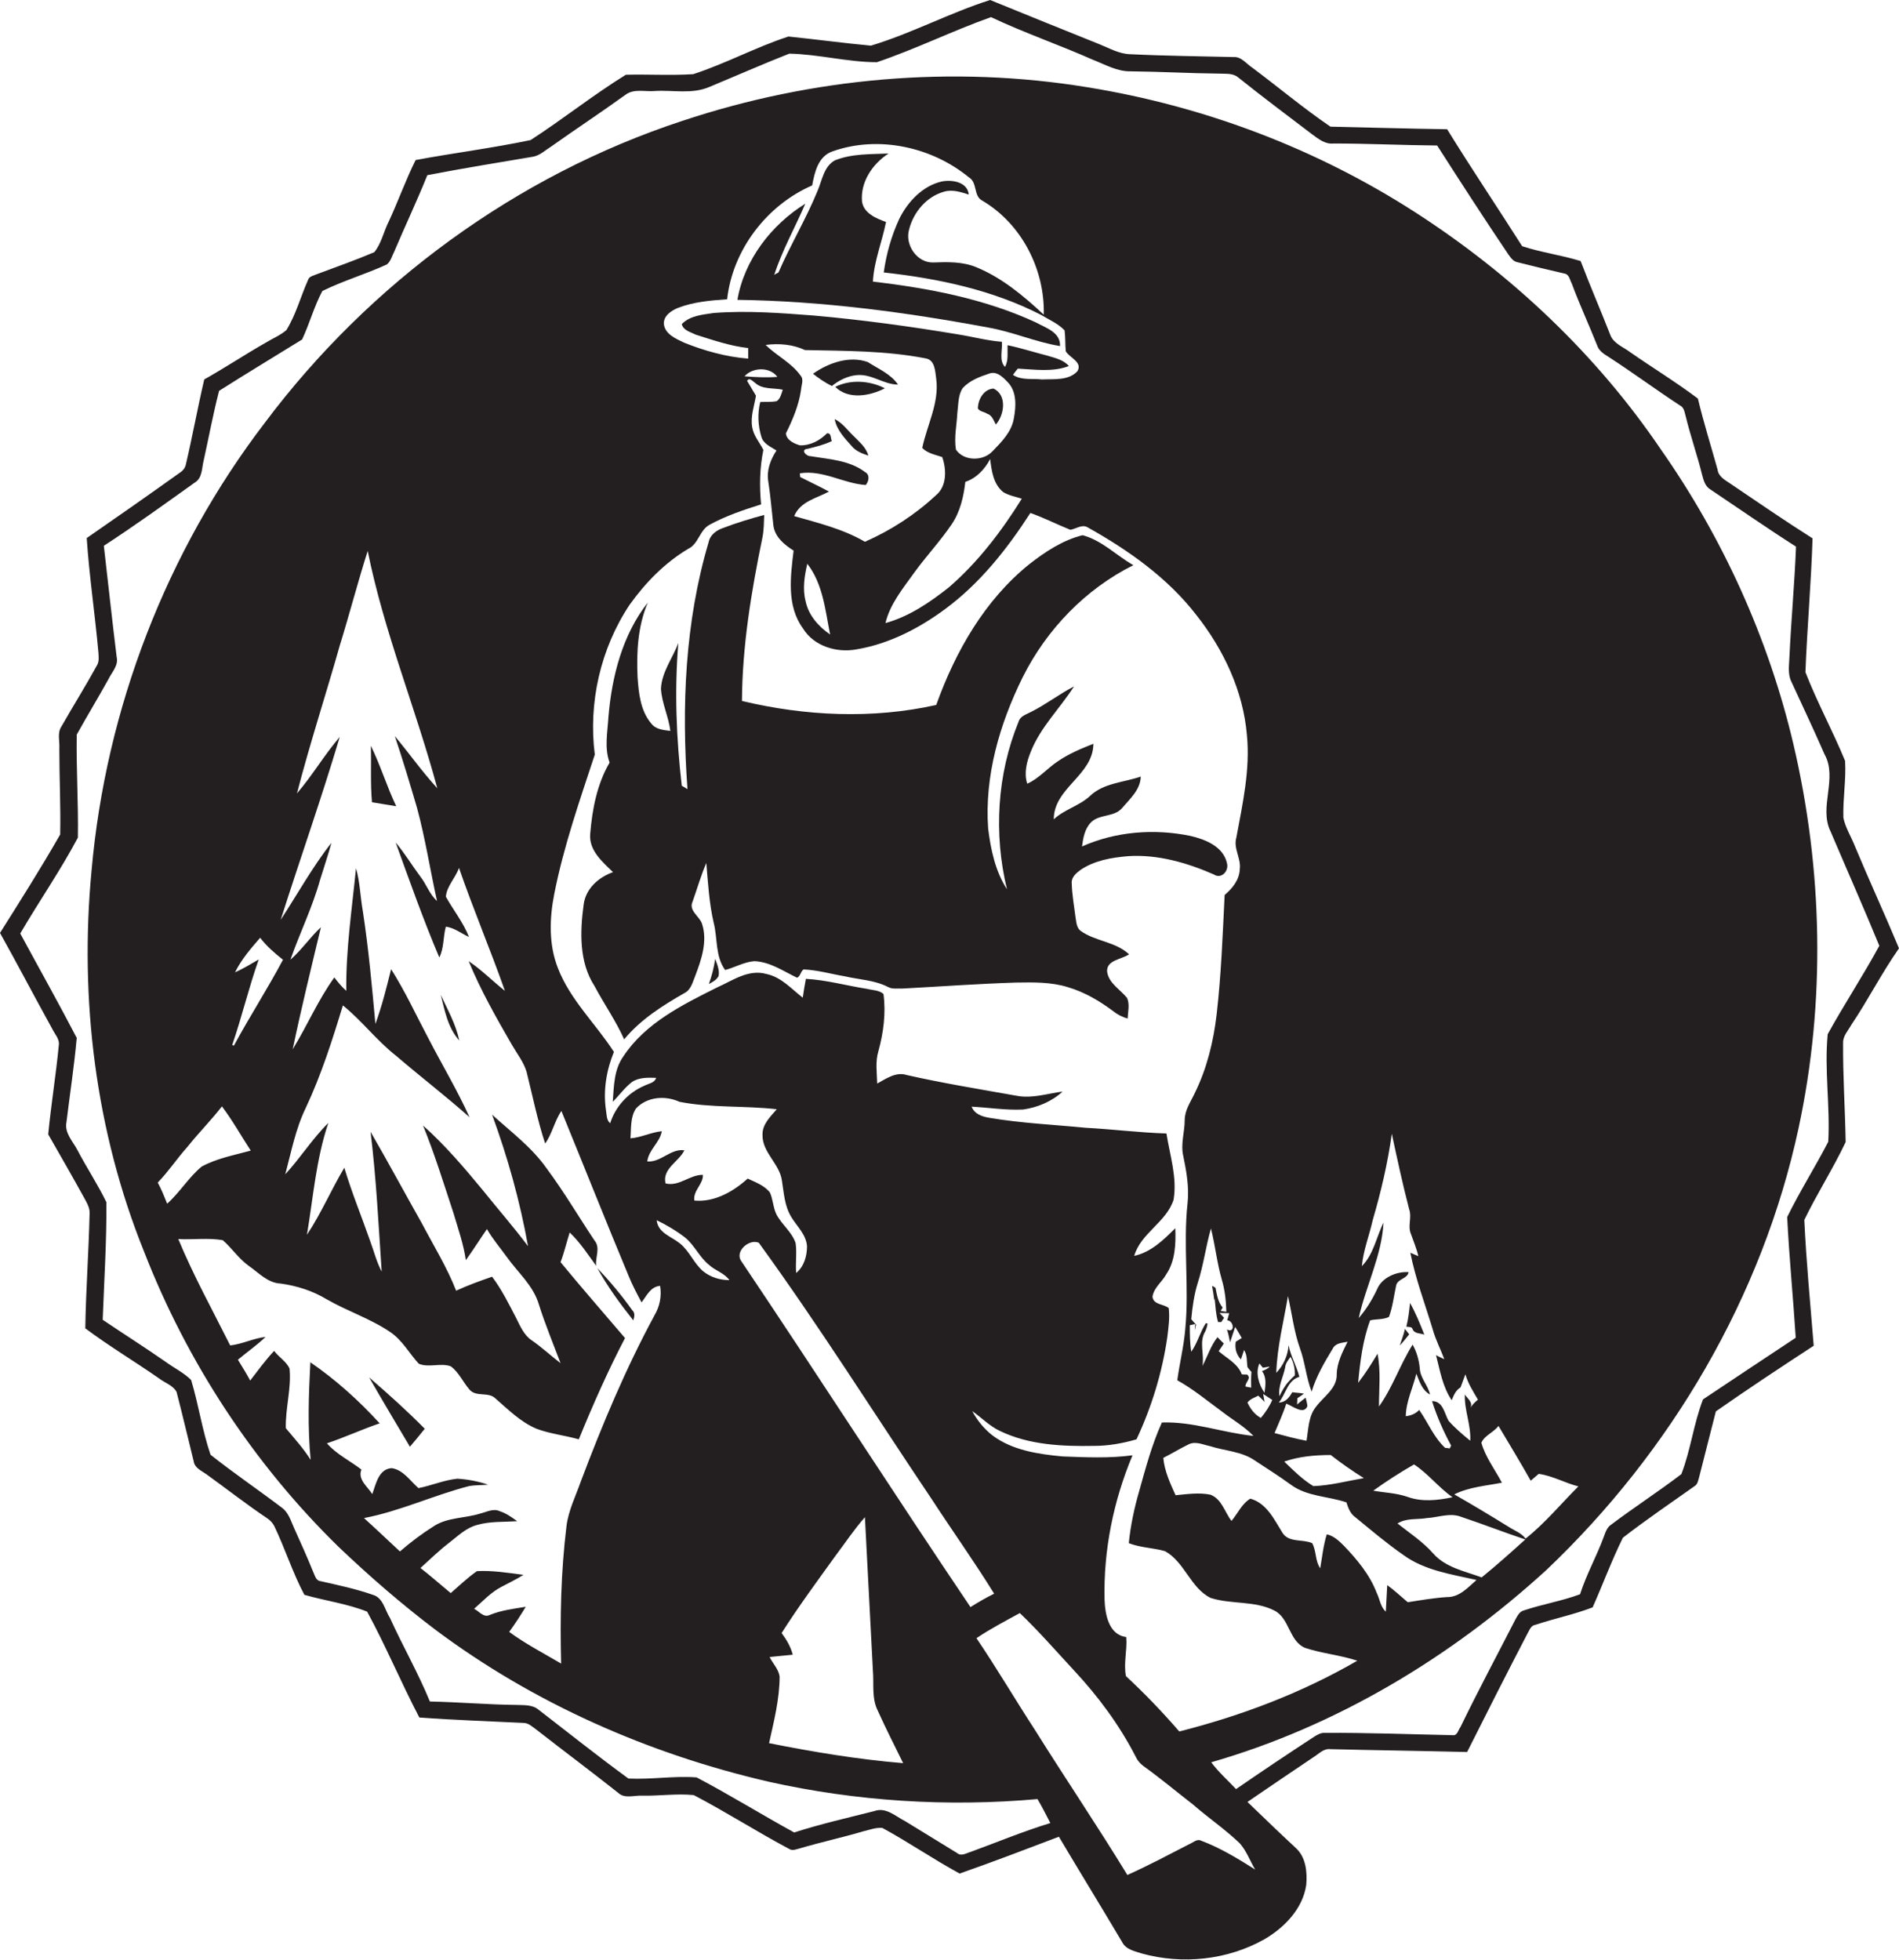 <?xml version="1.0" encoding="utf-8"?>
<!-- Generator: Adobe Illustrator 19.2.0, SVG Export Plug-In . SVG Version: 6.00 Build 0)  -->
<svg version="1.1" id="Layer_1" xmlns="http://www.w3.org/2000/svg" xmlns:xlink="http://www.w3.org/1999/xlink" x="0px" y="0px"
	 viewBox="0 0 665.7 686.9" enable-background="new 0 0 665.7 686.9" xml:space="preserve">
<g>
	<path fill="#231F20" d="M665.7,332.4c-5-12-10.5-23.9-15.5-35.9c-1.3-3.3-3.3-6.4-4-9.9c-0.2-6.7,1-13.3,0.6-19.9
		c-4.3-10.5-9.8-20.5-13.9-31.1c0.6-15.6,2-31.3,2.5-46.9c-9.8-6.2-19.4-12.8-29-19.3c-1.8-1.2-4-2.4-4.3-4.8
		c-2.3-8.3-4.9-16.5-6.9-24.9c-7.7-5.8-15.9-10.8-23.8-16.3c-2.4-1.8-5.8-3-6.9-6c-3.4-8.7-7.1-17.2-10.4-25.9
		c-6.8-2.1-13.8-3-20.5-5.2c-8.7-13.7-17.8-27.2-26.3-41c-13.6-0.2-27.3-0.6-40.9-0.9c-9.4-6.4-18.2-13.8-27.3-20.6
		c-2.2-1.4-3.9-4-6.7-3.8c-12.1-0.3-24.1-0.4-36.2-1c-3.9-0.1-7.3-2.1-10.8-3.5C372.6,10.4,359.9,5.2,347.1,0
		c-14.2,4.5-27.5,11.7-41.8,16c-9.6-0.9-19.3-2.2-28.9-3.2c-11.4,3.7-22,9.5-33.4,13.2c-7.8,0.5-15.7,0-23.6,0.2
		c-11.5,7.1-22.1,15.6-33.4,22.9c-13.3,2.8-26.9,4.5-40.3,7c-3.5,7-6.1,14.4-9.4,21.5c-1.8,3.5-2.6,7.8-5.1,10.8
		c-6.6,2.8-13.4,5.2-20.1,7.7c-1.1,0.5-2.7,0.7-3.1,2c-2.6,5.8-4.2,12.1-7.6,17.6c-2.2,1.9-5,3-7.4,4.5c-7.2,4.1-14.1,8.7-21.4,12.8
		c-2.3,9.8-4.1,19.8-6.4,29.6c-0.2,1.2-0.9,2.2-1.9,2.9c-10.9,7.8-21.9,15.5-32.9,23.1c0.9,13.4,2.9,26.7,4.1,40.1
		c0.1,1.5,0.3,3.2-0.5,4.5c-4,7.3-8.4,14.3-12.5,21.5c-1.5,2.3-0.5,5.2-0.7,7.8c0,10,0.5,20,0.3,30C14.4,304.2,7.2,315.6,0,327
		c6.2,11.1,12.1,22.4,18.3,33.6c0.9,1.9,2.7,3.6,2.3,5.9c-1,10.4-2.7,20.7-3.7,31.1c4.3,7.5,8.6,15,12.8,22.6
		c0.9,1.7,1.9,3.4,1.7,5.4c-0.3,13.3-1.3,26.6-1.5,40c8.3,6.2,17.3,11.6,25.8,17.5c2,1.6,4.9,2.4,6.2,4.8c2.1,8.1,4,16.2,6,24.3
		c0.3,2.3,2.7,3.3,4.4,4.5c7.2,5.2,14.1,10.6,21.4,15.5c1,0.7,1.8,1.5,2.4,2.6c3.8,7.9,6.5,16.5,10.6,24.2c7.3,2.1,15,3.1,22,5.9
		c6.6,12.1,11.9,24.9,18.3,37.1c12.1,0.9,24.3,1.3,36.5,1.9c1.7,0,2.9,1.2,4.2,2.1c9.6,7.5,19.4,14.8,29,22.4c2.3,2.2,5.7,0.8,8.6,1
		c6,0.1,12-0.8,17.9-0.2c11.3,5.9,22.2,12.9,33.5,18.9c1.1,0.7,2.4,0.1,3.6-0.2c7.4-2.2,14.9-3.8,22.3-6c2.2-0.5,4.4-1.4,6.7-1.2
		c9.2,5,17.9,11,27.1,16c11.7-4.1,23.2-8.5,34.8-12.9c7.3,12.3,14.8,24.5,22.1,36.8c1.3,2.7,4.4,3.3,6.9,4.1c14.3,4,30.2,2.3,43.1-5
		c7-4.1,13.4-10.7,14.6-19c0.4-4.5-0.1-9.8-3.7-13c-5.7-5.3-11.3-10.7-16.9-16.1c7.8-5.3,15.5-10.6,23.3-15.8c1.8-1.1,3.4-3,5.8-2.7
		c16,0.4,31.9,0.6,47.9,1c7-13.9,14-27.8,21.2-41.6c0.7-1.2,1.2-2.8,2.8-3c6.6-2.2,13.5-3.6,20-6.1c3.6-8.1,6.7-16.5,10.6-24.4
		c8.1-6.3,16.7-12.1,25-18c1.3-0.7,1.4-2.2,1.8-3.5c1.9-7.6,3.9-15.2,5.8-22.8c11.3-7.9,22.8-15.5,34.3-23
		c-1.2-14.7-2.6-29.4-3.3-44.1c4.5-9.3,10.1-18,14.5-27.3c-0.2-11.6-1-23.3-0.9-34.9c0-2.4,1.8-4.2,2.9-6.2
		C654.8,350.6,659.6,341.1,665.7,332.4z M440,655.3c-6-3.8-12.2-7.6-18.9-10.1c-1.5-0.8-2.9,0.7-4.2,1.2
		c-7.2,3.7-14.3,7.5-21.7,10.8c-10.5-17.2-21.8-33.9-32.5-51c-6.9-10.6-13.3-21.5-20.4-32c4.9-3.3,10.1-6,15.2-8.8
		c6.6,6.3,12.7,13.3,18.9,20c8.5,9.1,16,19.2,21.7,30.3c0.6,1.3,1.5,2.4,2.7,3.3c6,4.3,11.6,9,17.4,13.5c5.4,4.7,11.3,8.7,16.4,13.6
		C437,648.8,438.2,652.3,440,655.3z M269.8,580.8c2.7-0.3,5.4-0.5,8.1-0.8c-0.7-2.8-2.2-5.3-3.9-7.6c5.9-9.3,12.5-18.2,18.9-27.1
		c3.4-4.5,6.5-9.2,10.3-13.5c0.9,17.9,1.9,35.9,2.8,53.8c0.4,4.6-0.5,9.6,1.7,14c2.8,6.2,5.9,12.3,8.9,18.4c-15.8-1.3-31.4-3.9-47-7
		c1.7-7.7,3.7-15.5,3.7-23.4C272.9,585,270.9,583.1,269.8,580.8z M259.9,442.1c-2.5-3.4,2.7-8,6.1-6.5
		c21.2,29.2,40.4,59.8,60.5,89.7c7.3,11.2,15,22,22,33.3c-2.8,1.4-5.6,3-8.3,4.7C313.1,523.1,286.9,482.3,259.9,442.1z M196.7,583.1
		c-6.1-3.6-12.5-6.9-18.2-11.1c2.1-2.9,4-5.8,5.8-8.8c-4.3,0.7-8.6,1.2-12.7,2.9c-2.1,1-3.7-1.4-5.4-2.2c3.1-2.7,5.9-5.8,9.6-7.7
		c2.6-1.4,5.2-2.6,7.7-4.2c-5.4-0.7-10.9-1.6-16.3-1.3c-3.3,2.3-6.2,5.1-9.2,7.7c-3.5-2.9-7-6-10.6-8.8c3.3-3,6.5-6.1,10-8.8
		c3.1-2.4,6-5.3,9.9-6.3c4.5-1.3,9.3-1,14-1.3c-1.9-1.4-3.9-2.8-6.1-3.5c-2.3-1.1-4.6,0.3-6.8,0.8c-5.3,1.7-11.3,1.3-16.1,4.3
		c-4.3,2.7-8.3,5.7-12.1,9c-4.2-3.9-8.4-7.9-12.6-11.7c12.6-2.4,24.4-8,36.8-11.2c2.2-0.4,4.5-0.3,6.7-0.5
		c-3.5-1.2-7.2-1.9-10.8-2.1c-4.7,0.5-9,2.4-13.6,3.3c-2.9-2.5-5.3-6.4-9.4-7c-4.6,0.3-5.5,5.6-6.8,9.1c-1.6-2.6-5.2-5.1-3.8-8.6
		c-4-3.1-8.7-5.3-12.1-9.2c6.3-2.1,12.3-4.9,18.5-7c-7.3-8-15.4-15.3-24.3-21.4c-0.6,11.4-1,22.8,0.1,34.2c-2.5-4-5.7-7.5-8.7-11.1
		c-0.2-7,2-13.9,1.3-20.9c-1.1-2.5-3.8-4-5.4-6.2c-3.1,3.3-5.7,6.9-8.4,10.4c-1.3-2.5-2.8-4.8-4.3-7.3c3.2-2.7,6.7-5.1,9.7-8
		c-4.3,0.5-8.1,2.5-12.4,3c-6.2-12.4-12.9-24.5-18.2-37.3c5.2,0.3,10.5-0.5,15.6,0.4c3.2,2.8,5.6,6.5,9.1,9c3.5,2.4,6.6,6,11.2,6.2
		c5.7,0.8,11.1,2.5,16.1,5.5c7.3,4.2,15.4,6.8,22.3,11.5c4.2,2.8,6.6,7.4,10,11.1c3.5,1.5,7.6-0.4,11.2,0.9c2.9,2.1,4.3,5.6,6.7,8.3
		c2.3,2.5,6.5,0.6,8.9,2.9c4.5,3.9,8.8,8.3,14.5,10.7c4.8,1.8,9.9,2.3,14.8,3.7c4.9-12,10.2-24,16.2-35.5
		c-7.5-8.8-15.2-17.6-22.6-26.6c1.3-3.4,2.1-6.9,3.2-10.4c3.6,3.4,6.4,7.7,9.3,11.7c-0.4-3,1.6-6.3-0.6-8.9
		c-5.6-8.4-10.7-17.1-16.8-25.3c-5.2-7.4-12.5-12.8-19.1-18.8c5.5,15,9.8,30.4,12.6,46.1c-5.1-6.8-10.7-13.2-16-19.8
		c-6.5-7.9-13.2-15.7-20.8-22.5c4.1,10.1,7.3,20.5,10.7,30.8c1.6,5.4,3.5,10.8,4.3,16.4c2.6-3.6,4.9-7.3,7.4-10.9
		c2,3.5,4.6,6.5,6.9,9.7c3.9,5.5,9.3,10,11.3,16.7c2.2,7,5,13.7,7.6,20.6c-3.4-2.6-6.6-5.6-10.1-8c-2.7-1.8-4-4.9-5.4-7.7
		c-2.6-5-5.1-10.1-8.5-14.6c-4.3,1.5-8.5,3-12.6,4.9c-3.2-8.2-7.8-15.6-11.9-23.4c-6.1-10.8-11.9-21.6-18.1-32.3
		c2,16.3,2.8,32.7,3.9,49c-1.8-3.4-2.7-7.1-4-10.6c-3-8.6-6.5-17.1-9.1-25.8c-4.6,7.7-8.1,16-13.1,23.5c2.2-13.1,3.2-26.5,7.5-39.2
		c-5.6,5.5-9.8,12.3-15.1,18c2.1-7.8,3.6-15.9,7.2-23.3c5.4-11.5,9.3-23.7,13-35.9c6.7,5.4,11.9,12.4,18.7,17.7
		c8.5,7.3,17.4,14.1,25.7,21.5c-4.3-9.5-9.7-18.5-14.5-27.8c-4.3-8.1-8.1-16.4-13-24.1c-1.6,6.5-3.2,12.9-5.5,19.2
		c-1.2-13.2-2.4-26.4-4.4-39.5c-0.9-5-1-10.2-2.4-15.1c-1.4,14.3-3.6,28.6-3.4,43c-1.6-1.4-2.9-3-4.2-4.7
		c-5.7,7.9-9.5,16.9-14.6,25.2c3-14.3,6.5-28.6,9.9-42.8c-3.8,3.5-6.7,7.9-10.7,11.4c3.3-9.4,7.7-18.3,10.4-28c1.3-4.3,2.8-8.6,4-13
		c-6.7,8.5-11.9,18-17.8,27c6.8-21.4,14.3-42.6,20.7-64.1c-5.4,6.3-9.6,13.5-15,19.8c4.5-17.4,10.1-34.5,15-51.8
		c3.4-11,6.3-22.2,9.8-33.2c5.7,28.4,16.9,55.3,24.4,83.2c-5.3-5.8-9.9-12.3-14.9-18.3c2.8,8.3,5.3,16.7,7.8,25.2
		c2.9,10.7,4.6,21.8,7,32.6c-2.6-2.3-3.7-5.8-5.8-8.5c-3-4-5.5-8.2-8.7-12c4.9,13.5,9.7,27.1,15.3,40.3c1.7-3.3,1.3-7.3,2.3-10.8
		c3,0.4,5.4,2.4,8.1,3.6c-2-5.1-5.5-9.4-8.1-14.1c0.3-3.7,3.4-6.6,4.6-10.1c5,14.5,11,28.6,16.1,43.1c-4.3-3.4-8.1-7.3-12.7-10.4
		c4.2,10.2,9.7,19.9,15.2,29.4c1.8,3.1,4.1,6,5.1,9.4c2.1,8.4,3.8,16.9,6.5,25.1c2.4-3.2,3.3-7.9,5.7-11.4
		c7.9,19.3,15.6,38.7,23.6,57.9c1.3,3.2,2.9,6.2,4.5,9.2c1.8-2.3,3.1-5.5,6.5-5.8c0.6,3.6-0.1,7.2-2,10.4
		c-10.1,18.7-18.3,38.3-25.8,58.2c-1.8,5.1-4.3,10.1-5,15.5C196.6,551.1,196.3,567.1,196.7,583.1z M82.4,340.8
		c2.2-4.5,5.5-8.3,8.8-12.1c2.3,3,5.1,5.4,8,7.7c-5.4,10.2-11.7,19.9-17.2,30.1l-0.6-0.2c3.4-9.9,5.8-20.1,9.3-30
		C87.9,337.9,85.2,339.6,82.4,340.8z M87.9,403.3c-5.8,1.6-11.9,2.7-17.2,5.6c-4.6,3.8-7.7,9.1-12.1,13c-1-2.5-2-5-3.3-7.4
		c3.8-3.9,6.8-8.5,10.4-12.5c3.9-4.9,8.3-9.3,12.1-14.2C81.5,392.7,84.5,398.1,87.9,403.3z M220.7,212c5.5-7.7,12.3-14.7,20.5-19.6
		c3.7-1.7,4-6.6,7.6-8.5c5.7-3.1,11.9-5.2,18-7.1c-0.6-6.4-0.5-12.8,0.8-19.1c-1.3-2.6-3.4-4.9-3.9-7.9c-0.7-3.8,0.7-7.4,1.3-11.1
		c-1-1.7-2.1-3.5-3.1-5.2c0.8-1.4,2,0.2,2.8,0.7c2.6,2.4,6.5,1.7,9.7,2.4c-0.5,1.4-0.8,3.1-2.1,4c-1.9,0.4-3.9,0.2-5.8,0.3
		c-1,4-0.8,8.3,0.4,12.2c0.7,2.5,3.3,3.5,5.3,4.8c-2.1,3.2-3.5,6.9-2.9,10.7c0.8,5.1,1.2,10.3,1.8,15.5c0.5,4.1,3.8,6.8,7.1,8.9
		c-1.1,9.1-2.5,19.4,3.3,27.3c3.9,6.3,11.9,8.6,18.8,7.3c11.3-1.9,21.8-7.3,31-14.1c12.2-9,21.7-21,29.9-33.7c4.8,1.7,9.3,4,14,5.9
		c2-0.3,4-2,6-0.9c14.3,8,28.1,17.7,38.2,30.8c9.5,12,16.4,26.6,17.7,42c1.2,12.1-1.5,24.1-3.7,36c-1.1,3.8,1.7,7.2,1.2,11
		c-0.1,3.8-2.6,6.8-5.3,9.1c-0.7,14-1.2,27.9-2.8,41.8c-1.1,9.5-3.4,19-7.7,27.7c-1.4,3-3.5,5.9-3.5,9.4c0,4.2-1.5,8.4-0.5,12.6
		c1.1,5.4,2.1,10.9,1.5,16.5c-1.6,14.6,0.6,29.4-0.8,44.1c-0.5,6.1-2,12-2.8,18c5.6,3.1,10.5,7.2,15.7,11c3.6,2.8,7.7,5.1,11,8.5
		c-10.8-1.1-21.2-5.1-32.1-4.7c-3.5,7.7-5.7,16-8,24.2c-1.7,5.9-3,12-3.6,18.1c4.1,1.6,8.5,1.6,12.7,2.8c6.9,3.8,8.9,12.9,16,16.4
		c7.2,2.3,15.4,0.9,22.3,4.4c5.4,2.7,5.1,10.7,10.8,13.1c6,2,12.3,2.5,18.3,4.5c-19.5,11.3-40.7,19.3-62.4,24.8
		c-5.9-6.8-12.1-13.3-18.7-19.4c-0.9-4.4,0.5-9.2,0.1-13.7c-6.2-0.8-7.4-8-7.6-13.1c-0.4-17.3,3.1-34.6,9.8-50.6
		c-8.1,1.1-16.4,0.7-24.5,0.4c-8.5-0.8-17.5-2.1-24.5-7.3c-3-2.3-5.4-5.3-7.2-8.6c3.3,2.3,6.1,5.3,9.8,7c10.2,4.9,21.8,5.4,33,5.2
		c5,0,10-0.9,14.8-2.3c5.3-11.3,9-23.4,10.8-35.8c0.4-3.4,0.9-6.8,0.5-10.2c-1.8-1.5-5.4-1.1-5.7-4c0.5-3.2,3.3-5.1,4.8-7.8
		c3.2-4.7,3.4-10.7,3.2-16.2c-4.1,4.1-8.5,8.4-14.4,9.7c2.3-8,11.3-11.8,13.8-19.7c1.3-7.8-1.3-15.5-2.5-23.2
		c-9.5-0.3-18.9-1.5-28.3-2c-11.3-1.1-22.6-1.6-33.8-3.5c-2.5-0.4-5.2-1.3-6.2-3.9c6,0.3,12,1.3,18,1c5.1-0.7,10.1-2.8,13.9-6.3
		c-5.3,0.7-10.6,2.5-16,1.5c-12.9-2.3-25.9-4.4-38.7-7.3c-3.7-1.2-7.2,1.3-10.3,3c-0.1-3.8-0.7-7.6,0.4-11.3
		c1.8-6.5,2.7-13.4,1.8-20.1c-1.6-1.4-3.9-1.3-5.8-1.8c-7.1-1.1-14.1-3.1-21.4-3.5c-0.4,2.2-0.8,4.4-1.1,6.6
		c-4-3.1-7.5-7.2-12.7-8.3c-6.3-1.8-11.9,2.3-17.3,4.7c-12.2,6.1-25.2,12.5-32.9,24.2c-3.3,4.6-3.3,10.5-3.7,15.9
		c2.3-2.3,4.2-5,6.8-7c2.5-1.6,5.6-1.5,8.4-1.4c-0.5,1.8-2.7,2-4.2,2.8c-5.6,2.4-10.1,7.3-11.9,13.1c-1.4-1.1-1.2-3.1-1.5-4.7
		c-1-6.9,0.2-13.9,2.8-20.3c-6.4-9.9-15.3-18.2-19.6-29.3c-3.3-8.3-3-17.5-1.3-26.1c3.3-16.7,8.9-32.7,14.2-48.8
		C206.2,246.4,210.5,227.3,220.7,212z M330.2,63.6c-6.7,1.5-11.9,7-14.9,13c-2.8,6-4.6,12.4-5.5,18.9c19,2.1,38.1,6.1,55.2,14.9
		c2.8,1.7,5.9,3,8.2,5.4c0.3,2.4,0.2,4.9,0.4,7.3c1.3,2.3,6,3.8,4.1,7c-3.1,3.4-8.3,2.7-12.5,2.9c-3.4-0.4-7.1,0.4-10.1-1.6
		c0.5-0.7,1.1-1.5,1.7-2.2c5.9,0.3,12.2,1.3,17.9-0.9c-1.9-2.2-4.8-2.8-7.4-3.6c-4.7-1.2-9.3-2.7-14.1-3.7c-0.1,2.5,0.4,5.3-0.9,7.6
		c-2.2-2.2-0.8-6-1.1-8.8c-5.2-0.4-10.3-1.8-15.4-2.6c-16.8-2.8-33.6-5.1-50.5-6.6c-11.7-0.9-23.4-1.8-35.1-0.9
		c-3.9,0.6-8.3,0.9-11.2,3.9c0.5,2.2,3.1,2.8,4.9,3.7c6,1.9,12.1,4,18.4,4.7c0,1.2,0,2.4,0,3.7c-7.7-0.6-15.3-2.7-22.5-5.6
		c-2.9-1.4-6.8-3-7.1-6.7c0-2.8,2.6-4.5,5-5.5c5.5-2.1,11.4-2.6,17.2-3c1.9-17.3,13.9-33,29.8-39.9c0.9-4.7,2.1-10.3,7.3-12
		c16-5.6,34.7-1.5,47.7,9.2c3,1.8,1.5,6.5,4.6,8.1c13.8,8.1,22,24.1,21.6,40c-7.1-6.6-14.7-13-23.8-16.7c-4.7-1.9-9.9-1.8-14.9-1.6
		c-5.8,0.2-10.1-6.3-8.5-11.6c1.5-6,6.1-11.5,12.2-13.2c2.9-0.9,5.9,0.1,8.7,1C339.2,63.8,333.8,62.9,330.2,63.6z M278.4,180.9
		c2.2-5.2,7.8-6.2,12.2-8.6c-3.3-1.8-6.8-3.4-10.1-5.1c0-0.3-0.1-1-0.1-1.3c8-1.3,15.3,3.6,23.1,4.1c1.1-1.3,1.5-3.6-0.2-4.5
		c-5.5-4.2-12.6-4.5-19.1-5.6c-1.6,0.1-3.8-2.4-1-2.6c2.8-0.7,5.7-1.4,8.4-2.7c-0.5-1-0.1-2.9-1.7-2.7c-2.5,2.5-5.8,4.3-9.5,4.2
		c-2-0.6-4.7-1.8-4.9-4.2c2.4-4.8,4.5-9.8,5.3-15.2c0.1-1.7,1.1-3.7-0.2-5.1c-3.2-4.5-8.4-6.9-12.2-10.7c4.7-0.6,9.5-0.2,13.8,1.8
		c14.1,0.3,28.3,0.2,42.2,2.9c3.4,0.5,3.4,4.5,3.8,7.2c1.1,8.4-3.2,16.1-4.9,24.2c1.8,1.9,4.6,2.4,7,3.2c1.5,4.3,1.7,10.2-2.2,13.4
		c-7.3,6.8-15.8,12.3-24.9,16.3C295.5,185.4,286.8,183.3,278.4,180.9z M291,222.4c-4.1-2.8-7.6-6.8-8.6-11.7
		c-1.1-4.3-0.4-8.8,0.6-13.1C288.5,204.7,289.3,213.9,291,222.4z M272.5,132.1c-3.8,0.3-7.7,0.1-11.5-0.2
		C263.8,128.7,269.9,128.5,272.5,132.1z M320.5,200.7c4.2-5.8,9.1-11,13.1-16.9c3-4.4,4.2-9.7,4.8-14.9c3.9-1.3,6.8-4.4,8.7-8
		c0.5,4.1,1.1,8.8,4.6,11.6c2,1.2,4.3,1.6,6.5,2.3c-7.1,11.4-15.4,22.3-25.6,31.1c-6.7,5.3-13.9,10.2-22.2,12.5
		C312,211.7,316.5,206.3,320.5,200.7z M335.6,144.7c0.4-2.9,0.2-6.2,1.9-8.7c2.4-2.6,5.8-3.9,9.1-5c2.7-1.1,4.9,1.1,6.6,2.9
		c3.3,3.3,3,8.5,2.2,12.8c-0.8,4.7-4.3,8.2-7.5,11.5c-3.3,3.5-10,3.5-12.8-0.6C334.4,153.2,335.4,149,335.6,144.7z M438.6,486.4
		c-0.5-0.1-1.5-0.3-2-0.4c-0.1-1.6,2.2-2.8,0.6-4.2c-0.5,0-1.5,0-1.9-0.1c-1.4-3.8-5.3-5.6-8.1-8.1c0.6-0.9,1.3-1.8,1.8-2.7
		c-0.8-0.7-1.5-1.5-2.2-2.2c-2.4,3-3.5,6.8-5.3,10.1c0.8-4-1.3-8.4,1-12.1c0.4-0.9,0.7-1.8,0.8-2.8l-0.6-0.1c-2,3.1-2.9,6.9-5.1,10
		c-0.5-3.1-0.5-6.2-0.5-9.3c0.5-0.1,1.4-0.3,1.9-0.4l-0.2,2.3c0.1-0.5,0.4-1.6,0.5-2.1c-0.6-0.6-1.2-1.3-1.7-1.9
		c0.4-4.3,1-8.7,2.3-12.8c2-6.2,2.8-12.7,4.6-19c1.5,5.9,2.1,12,3.8,17.9c1.1,3.7,1.5,7.5,1.6,11.3c-0.5-0.1-1.5-0.2-2-0.3l0.7-1.2
		c-1.7-2-2-4.5-2.5-6.9c-0.4-0.3-0.8-0.5-1.2-0.7c0.3,1.7,0.6,3.5,0.8,5.2l0.1-0.8c0.3,2.8,0.4,5.6,1.2,8.3l1.1,0l1-1.5l-1.6-1.7
		c1.1,0,2.3,0.1,3.4,0.1l-0.7,2.5c2.3,0,2.9,4.7-0.1,3.2c0.5,1.4,0.8,3,1.1,4.5c0.6-1.8,1.2-3.6,1.8-5.4c0.8,1.3,1.6,2.6,2.3,3.9
		c-0.5,0.3-1.6,1-2.1,1.3c-0.4,2.3,0.2,4.5,1.8,6.2c0.3-0.8,0.8-2.4,1.1-3.3c1.2,1.8,0.9,4,1.2,6c0.3,0.4,1,1.3,1.4,1.7
		C438.5,482.9,438.6,484.6,438.6,486.4z M443.3,488.2c-2-2.8-3.3-7-1.8-10.3c0.3,0.4,0.9,1.1,1.2,1.5c0.6-0.1,1.8-0.3,2.4-0.4
		c-0.7,0.8-1.7,1.2-2.7,1.6C444.1,482.8,443.6,485.6,443.3,488.2z M441.1,489.2c0.6,0.6,1.7,1.6,2.2,2.2l-0.5-2.8
		c1.1,0.7,2.1,1.4,3.2,2.1c-1,2.3-2.4,4.4-4,6.3c-2.2-1.2-3.7-3.2-4.7-5.4C438.3,490.3,439.8,489.9,441.1,489.2z M457.7,489.9
		c-1,0.8-2,1.5-3,2.4c0-0.5,0.1-1.6,0.1-2.2c0.8-0.5,1.6-1.1,2.3-1.6c-1.4-0.3-2.7-0.3-4.1-0.5c-1,1.8-2.4,3.6-4.7,3.6
		c2.5-3,3-7.8,7.2-9c-1-3.8-3-7.2-3.8-11.1c-0.2,3.6-1.8,7.1-4.3,9.7c0.3-9.1,2.6-18,4.1-26.9c1.4,6.1,2.1,12.4,4.2,18.3
		c1.8,4.9,2.2,10.3,4.1,15.2c1.6-5.4,4.5-10.3,7.4-15.1c1-2,3.3-2,5.2-2.4c-1.8,3.6-3.7,7.3-3.8,11.3c0.2,5-4.5,7.8-7.2,11.4
		c-2.8,3.4-2.7,8-3.4,12c-3.8-0.7-7.5-1.7-11.2-2.7c1.4-3.4,3-6.8,4.1-10.3c2.1,0.7,6.1,4.1,7.4,0.9
		C458.3,492.2,457.9,490.7,457.7,489.9z M450.5,479.4c0.1-1.5,1.1-2.7,1.9-3.8c1.1,2,1.6,4.2,1.5,6.5c-0.8,0.7-1.5,1.4-2.1,2.1
		c-1.4,1.5-2.4,3.4-3.3,5.2C448,485.9,449.8,482.8,450.5,479.4z M482.7,452c-1.7,3.6-3.8,7-6.4,10c2.5-11.3,8.1-21.9,8.7-33.5
		c-2.5,5.1-3.5,11.2-7.6,15.3c0.5-5.5,2.6-10.7,3.8-16.1c2.9-9.9,5.3-20.1,6.7-30.3c1.9,8.8,3.8,17.7,6.1,26.5
		c1,2.8-0.6,5.8,0.6,8.6c0.9,2.6,2,5.1,2.6,7.8c-0.7-0.3-2.1-0.9-2.8-1.2c1.8,9.1,5.1,17.8,7.8,26.7c1,3.7,2.8,7.1,4.1,10.6
		c-0.7-0.3-2.2-1-2.9-1.4c1.4,5.4,2.3,11.1,5.5,15.8c0.7-1.7,1.4-3.5,3.1-4.5c0.6-1.5,1.1-3.1,1.7-4.6c0.9,3.2,2.7,6,4.4,8.9
		c-1,0.8-1.9,1.7-2.6,2.8c0.9-1.9-1.1-3.2-2-4.6c-0.2,5.5,2.2,10.7,1.9,16.2c-2.7-2.2-5.3-4.4-7.6-7c-1.5-2.6-1.9-6.9-5.8-6.9
		c1.7,5.4,4,10.6,6.7,15.6l-0.5,1c-0.4-0.1-1.2-0.2-1.6-0.2c-4-3.7-6-8.9-9.1-13.3c-1.2,1.3-2.9,2-4.7,2.2c0.1-5.2,2.5-9.9,3.7-14.9
		c1.1,2.7,2,5.8,4.8,7.3c-0.7-3.3-3.5-5.8-3.6-9.3c-0.3-2.9-1.1-5.7-2.5-8.2c-4.4,7-7,15-11.8,21.7c0-6.2,0.7-12.4-0.5-18.5
		c-2.1,3.5-4.3,7-6.8,10.2c0.7-7.4,1.6-14.9,4.2-21.9c2.1-0.5,4.6-0.2,6.6-1.2c1.3-3.5,1.7-7.2,2.5-10.9c0.4-2.5,4-2.4,4.4-4.8
		C489.7,445.6,484.4,447.7,482.7,452z M519.3,505.7c1.1-2.6,4.3-3.6,6-5.9c3.8,6.4,7.7,12.8,11.3,19.2c0.9-0.8,1.9-1.6,2.8-2.4
		c4.9,0.7,9.2,3.2,13.9,4.4c-6.1,6.1-11.7,12.9-18.5,18.3c-1.5-2-3.9-2.8-5.9-4.1c-6.3-3.9-12.6-7.7-19.1-11.4
		c5.2-2.6,11.1-3,16.7-4.1C524,515,520.7,510.7,519.3,505.7z M500.2,532.1c4-0.2,8.1-2,12.1-0.4c7.5,2.5,14.9,5.4,22.4,7.9
		c-5,4.5-10,9-15.3,13.3c-5.9-2.2-12.6-3.4-17-8.4c-3.6-4.1-8.2-7.1-12.5-10.5C493,532,496.8,532.7,500.2,532.1z M481.4,522.5
		c4.6-3.3,9.4-6.4,14.3-9.2c4.9,3.2,8.6,8.1,13.5,11.5c-5.2,1.1-10.7,1.7-15.7-0.1C489.5,523.3,485.3,523.2,481.4,522.5z
		 M478.1,518.1c-5.9,1-11.8,2.6-17.7,2.8c-3.8-2.3-7-5.5-10.2-8.6c5.2-1.8,10.8-2.3,16.3-2.3C470.2,512.9,474.1,515.6,478.1,518.1z
		 M452.5,520.4c5.7,4.2,13,4,19.5,6.2c0.6,2,1.4,4,3.1,5.2c5.5,4.5,10.9,9.1,16.8,13.2c7.5,5.5,16.9,6.8,25.7,8.8
		c-3,2.6-6,6.1-10.4,6c-4.6,0.3-9.2,1.1-13.7,1.8c-2.4-2-4.7-4.2-7.2-6c-0.2,3.1-0.3,6.2-0.5,9.3c-1.9-1.7-2.1-4.4-3.2-6.6
		c-2.4-6.3-6.8-11.6-11.5-16.5c-1.7-1.7-3.6-3.5-6-4c-1.2,3.9-1.6,7.9-2.3,11.9c-1.8-2.6-1.3-6-2.8-8.8c-3.3-1.5-8.2-0.1-10.4-3.6
		c-2.9-4.6-5.5-10.4-11.3-12c-3,1.8-4.4,5.2-6.6,7.8c-2.4-3.1-3.4-7.7-7.4-9.2c-4-0.8-8.2-0.2-12.2,0.2c-1.9-4.2-3.9-8.5-4.3-13.1
		c3-1.5,5.9-3.3,9-4.8c2.4-1.1,5,0.2,7.4,0.7c5.3,1.7,11.1,1.8,15.8,5.1C444.1,514.7,448.4,517.4,452.5,520.4z M230.2,427.7
		c3.5,1.7,6.9,3.7,10,6.1c3.3,2.7,5,6.9,8.4,9.6c2.2,2,5.3,2.8,7.1,5.3c-3.3,0-6.6-1-9.2-3.1c-3.3-2.8-4.8-7.1-8.2-9.8
		C235.2,433.3,230.7,432.2,230.2,427.7z M243.4,420.8c-0.5-3.5,3.2-5.8,3-9c-4.6-0.1-8.3,4.2-13.1,3c-1.2-5.2,4.7-7.6,6.6-11.6
		c-4.8-0.7-8.2,4.3-13,3.9c0.5-4.1,4.4-6.6,5.1-10.6c-3.8,0.4-7.2,2.2-11,2.5c0.3-3.5-0.1-7.3,1.9-10.4c3.8-4.2,10.3-4.7,15.3-2.4
		c11.2,2.2,22.8,1.3,34.1,2.6c-2.2,2.6-5.1,5.2-5,9c-0.1,6.2,6,10.1,6.8,16c0.7,4.3,0.9,8.9,3.3,12.8c2,3.3,5.2,6.1,5.5,10.2
		c0,3.4-1,7.1-3.8,9.4c-0.3-3.5,0.3-7.1-0.2-10.5c-1.3-3.9-4.8-6.4-6.7-10c-1.2-2.4-1.2-5.3-2.3-7.7c-1.9-2.5-5.1-3.6-7.8-4.9
		C257.3,417.5,250.5,421.5,243.4,420.8z M640.9,400.2c-4.6,8.9-10,17.4-14.4,26.4c0.7,14.1,2.1,28.2,3,42.3
		c-10.9,7.2-21.7,14.4-32.5,21.6c-3.3,8.5-4.3,17.7-7.6,26.2c-8,6.1-16.5,11.6-24.6,17.7c-1.5,1-2,2.7-2.6,4.3
		c-2.5,6.8-6.1,13.2-8.3,20.1c-6.4,2.4-13.3,3.5-19.8,5.7c-1.5,0.4-2.2,2-2.9,3.2c-6.4,12.5-13.1,25-19.2,37.6
		c-0.8,1-1.1,3.2-2.8,2.9c-14.9-0.3-29.9-0.9-44.8-0.8c-1.4-0.1-2.7,0.7-3.8,1.4c-9.2,6-18.3,12.1-27.3,18.3
		c-2.9-3.1-6.1-5.9-8.7-9.4c43.8-12.6,83.9-36.7,117.5-67.4c43.7-41.5,75.7-95.8,88.4-154.9c9.5-44.2,8.5-90.5-1.8-134.5
		c-8.7-37-24.7-72.3-46.5-103.4c-22.5-33.2-52.2-61.2-85.8-82.9c-34.8-22.5-74.3-37.4-115.1-44c-47.4-7.8-96.6-3.4-142.2,11.8
		C181,61.5,129.5,99.3,92.9,148.1c-34.6,45.2-55.8,100.4-60.8,157c-4.3,45.1,1.4,91.5,18.4,133.6c15.1,38.8,38.4,74.4,68.2,103.5
		c10.8,10.3,22.1,20.1,34,29.1c34.5,25.8,74.8,43.5,116.7,53.2c30.9,6.9,62.8,8.9,94.3,6.1c1.6,2.7,3,5.5,4.5,8.4
		c-9.5,2.9-18.6,6.7-27.9,10.1c-1.5,0.4-3.3,1.7-4.8,0.4c-6-3.7-12.1-7.4-18.1-11.1c-3.4-1.7-6.8-5.1-10.9-3.6
		c-9.4,2.4-18.8,4.5-28.1,7.5c-11.5-6.3-22.6-13.2-34.2-19.3c-8-0.6-15.9,0.8-23.9,0.4c-10.7-7.8-21.1-16.1-31.6-24.2
		c-2.1-1.7-4.9-1.5-7.5-1.6c-10.2-0.1-20.3-1-30.5-1.2c-4.1-10-9.5-19.4-14-29.3c-1.8-2.8-2.4-7.1-6-8.1c-6-2.1-12.2-3.4-18.4-4.8
		c-1.6-0.2-1.9-2-2.5-3.2c-2.1-5.2-4.4-10.3-6.7-15.4c-1.1-2.4-1.9-5.3-4.1-7c-8.3-6.3-17-12.2-25.2-18.7
		c-2.9-8.5-4.2-17.6-6.8-26.2c-2.5-2.5-5.8-4.1-8.7-6.2c-7.3-5.1-14.9-9.9-22.3-14.9c0.5-13.7,1.4-27.4,1.3-41.2
		c-3-6.2-6.8-11.9-10-18c-1.6-3.2-4.8-6.2-4-10.1c1.2-9.8,2.7-19.6,3.6-29.5c-6.4-12.3-13.2-24.4-19.8-36.6
		c6.6-11.3,14.1-22.1,20.2-33.6c0.2-12-0.6-24.1-0.4-36.1c3.6-6.5,7.5-12.9,11.1-19.4c1.2-2.5,3.6-4.8,2.9-7.8c-1.6-13-3-26-4.5-39
		c10.8-7,21.3-14.6,31.8-22.1c2.8-1.6,2.5-5.1,3.2-7.8c1.8-8.1,3.3-16.3,5.4-24.4c9.6-6.1,19.4-12,29.1-18c2.6-5.5,4.2-11.6,7.1-17
		c7.3-3.6,15.2-5.9,22.6-9.3c1.4-1.1,1.8-3,2.6-4.5c3.8-9,8-17.8,11.6-26.8c12.4-2.4,24.8-4.4,37.2-6.5c2.4-0.5,4.2-2.3,6.3-3.6
		c8.6-6.1,17.4-11.9,26-18.1c2.9-2.2,6.8-1,10.2-1.3c6.4-0.4,13,1.2,19.1-1.4c9.4-3.9,18.7-8,28.1-11.7c10.2,0.2,20.5,3,30.7,3
		c13.6-4.6,26.5-11,40-15.8c11.6,5.5,23.9,9.7,35.6,14.9c4.4,1.7,8.6,4.2,13.4,4.1c10.3,0.1,20.7,0.7,31.1,0.8
		c2.2,0.1,4.7-0.2,6.5,1.3c8.5,6.8,17.3,13.4,26,20c2.2,1.6,4.5,3.5,7.4,3.2c12.1,0,24.3,0.6,36.4,0.7c8.2,12.8,16.4,25.5,24.9,38.1
		c0.8,1.1,1.7,2.5,3.2,2.8c5.5,1.4,11,2.7,16.6,4c1.6,0.3,1.8,2.2,2.5,3.5c2.7,7.3,6,14.4,8.9,21.7c0.6,1.9,2.4,3,4,4
		c8.5,5.5,16.6,11.5,25,17c1.5,0.7,1.6,2.4,2,3.7c1.7,7,4.1,13.8,5.8,20.7c0.5,1.8,1,3.9,2.8,5c10,6.7,19.9,13.6,30.1,20.1
		c-0.5,12.8-1.7,25.6-2.3,38.5c-0.1,3-0.7,6.1,0.7,8.9c3.9,8.5,7.9,16.9,11.6,25.4c4.7,8.4-2.1,18.5,2.1,27
		c5.7,13.4,11.6,26.7,17.1,40.1c-5.7,10.5-12.3,20.5-18.1,31C639.5,375.1,641.6,387.7,640.9,400.2z"/>
	<path fill="#231F20" d="M311.5,53.8c-6.3,0.3-12.8,0-18.8,2.4c-3.9,2.1-4.5,7-6.1,10.7c-4,9.8-9.5,18.9-13.7,28.6
		c-0.4,0.2-1.2,0.6-1.5,0.9c2.8-8.7,7.3-16.6,10.9-25c-11.9,7.4-21.4,19.7-23.8,33.7c29.5,0.4,58.9,4.3,87.9,9.7
		c8.6,1.5,16.6,5.1,25.2,6.5c0.2-4.9-5.1-6.4-8.5-8.3c-18-8.3-37.6-12-57.1-14.3c0.4-7.2,3.2-13.9,4.6-20.9c-3.4-1.2-7.7-3-8.4-7
		C301.5,63.8,305.9,57.4,311.5,53.8z"/>
	<path fill="#231F20" d="M314.8,134.8c-2.5-3.7-6.9-5.5-10.6-7.9c-6.5-2.3-13.8,0.3-19.2,4.1c2,1.6,4.2,3.1,6.6,4.3
		c2.5-2,5.5-3.5,8.6-3.8C305.5,130.9,309.7,134.8,314.8,134.8z"/>
	<path fill="#231F20" d="M292.8,135.6c4.6,4.6,12.2,3.2,17.4,0.5C304.9,133.4,298.2,132.9,292.8,135.6z"/>
	<path fill="#231F20" d="M346,145c1.8,0.5,2.3,2.4,3.1,3.8c3-3.4,4-10.3-0.8-12.6c-3.5,0.2-5.5,3.9-5.5,7
		C343.5,144.3,345,144.3,346,145z"/>
	<path fill="#231F20" d="M299.1,152.7c-2.1-2-3.8-4.5-6.5-5.8c0.7,3.8,3.5,6.7,6,9.5c1.5,1.8,3.7,2.6,5.8,3.3
		C303.6,156.7,301.1,154.8,299.1,152.7z"/>
	<path fill="#231F20" d="M218.8,364.3c5.7-6.9,13.4-11.8,21.1-16.2c2.3-1.1,2.9-3.8,3.8-6c2.2-5.8,4.4-12.2,2.4-18.3
		c-0.9-2.7-4.8-4.6-3.3-7.8c1.6-4.5,2.9-9.1,4.8-13.5c0.6,7,1,14.1,2.6,21c1.4,5.5,0.5,11.7,4,16.5c3.4-0.9,6.6-2.8,10.2-3.1
		c5.5,0.2,10.2,3.5,15,5.8c1.2-0.4,1.2-2.2,2.3-2.9c4.9,0.2,9.6,1.6,14.4,2.4c5.1,1.2,10.5,1.3,15.3,3.8c1.5,0.8,3.4,0.4,5,0.5
		c13.3-0.7,26.6-1.7,39.9-2.1c6-0.1,12.2-0.2,18,1.6c5.8,1.7,11.1,4.8,15.9,8.4c1.5,1.2,3.2,2.1,5.1,2.6c0.1-2.4,0.8-4.9-0.2-7.2
		c-2.4-3-6.4-5.1-7-9.2c-0.3-4.1,5.1-4.3,7.7-6.1c-4.8-4.5-11.9-4.5-17.1-8.3c-1.4-1.2-1.4-3.2-1.7-4.9c-0.5-3.9-1.2-7.8-1.3-11.7
		c-0.2-2.1,1.6-3.6,3.1-4.7c4.9-3.3,10.8-4.3,16.6-4.8c10.4-0.7,20.7,2.3,30.1,6.4c2.7,1.8,5.4-1.3,4.6-4c-1.3-5.8-7.6-8.3-12.8-9.5
		c-12.6-2.6-26.1-1.6-38,3.7c0.4-2.9,0.9-6.1,3.1-8.4c2.9-3,8.1-1.8,10.9-5c2.8-3.3,6.5-6.5,6.6-11.1c-6,2.1-13.1,2.2-17.9,6.9
		c-3.7,3.4-8.9,4.6-12.6,8.1c0-11.1,13.8-15.4,13.9-26.5c-4.3,1.7-8.6,3.5-12.4,6.1c-3.8,2.5-6.7,6.1-10.8,7.9
		c-1.2-3.7-0.2-7.6,1.2-11.1c3.4-8.7,10.3-15.3,15.2-23c-5.2,2.7-9.8,6.3-15,8.9c-1.6,0.9-3.8,1.4-4.4,3.4
		c-7.6,18.5-8.8,39.4-4.1,58.8c-4.1-6.3-5.7-14-6.6-21.3c-1.3-18.4,4-36.6,12.1-53c8.4-16.8,22-30.9,38.8-39.3
		c-6-3.4-11-8.7-17.8-10.5c-6.9,1.7-13.1,5.8-18.6,10.1c-15.7,12.6-26,30.7-32.7,49.4c-22.4,5-45.9,3.9-68.1-1.4
		c0.1-19.3,3.3-38.5,7.2-57.4c0.5-2.6,0.5-5.2,0.6-7.8c-4.9,1.3-9.8,2.8-14.5,4.6c-2.3,0.8-4.5,2.4-5,5c-8.3,28-9.5,57.5-7.4,86.5
		c-0.5-0.3-1.5-0.9-2-1.2c-1.9-16.5-2.6-33.3-1.2-50c-2,5.3-5.8,10.1-6.1,16c0.3,5.1,2.7,9.8,3.3,14.8c-2.4-0.3-5.1-0.5-6.7-2.6
		c-3.8-4.5-4.4-10.6-4.8-16.3c-0.4-8.8,0.1-17.9,3.6-26.1c-8.9,11.3-12.6,25.9-13.8,40c-0.3,5.3-1.5,10.9,0.4,16.1
		c-4.4,7.5-6.1,16.4-6.8,25c-0.5,5.8,4.3,9.8,8,13.4c-5.1,1.8-9.6,5.8-10.3,11.4c-1.3,9.5-1.6,20.2,3.8,28.5
		C211.8,352,215.9,357.8,218.8,364.3z"/>
	<path fill="#231F20" d="M130,261.4c0.2,6.6-0.2,13.2,0.4,19.8c2.8,0.5,5.7,0.9,8.5,1.4C135.6,275.7,133.4,268.3,130,261.4z"/>
	<path fill="#231F20" d="M248.5,344.9c1.3-0.7,2.7-1.4,3.4-2.8c0.4-2.1-0.5-4.1-1.2-6C250.3,339.1,249.5,342.1,248.5,344.9z"/>
	<path fill="#231F20" d="M161,364.7c-1.2-5.7-4.1-10.8-6.5-16C155.9,354.2,157,360.3,161,364.7z"/>
	<path fill="#231F20" d="M221.6,459.2c-3.7-5.2-7.8-10.1-12.2-14.7c3.6,6.5,8,12.5,12.6,18.3C222.4,461.5,222.7,460.2,221.6,459.2z"
		/>
	<path fill="#231F20" d="M495.2,465.9c0.6,1.6,2.7,1.4,4.1,1.9c-1.5-3.8-3-7.5-5-11.1c-0.3,2.8-0.6,5.6-1.3,8.3
		C493.8,465.2,494.9,464.9,495.2,465.9z"/>
	<path fill="#231F20" d="M490.7,471.6c1.2-1.2,2.2-2.6,3.3-3.9c-0.5-0.6-1-1.3-1.5-1.9C492.1,467.8,491.3,469.7,490.7,471.6z"/>
	<path fill="#231F20" d="M143.7,507.1c1.8-2.1,3.5-4.2,5.2-6.3c-6.2-6.3-12.8-12.2-19.5-18C134.1,491,138.9,499,143.7,507.1z"/>
</g>
</svg>
